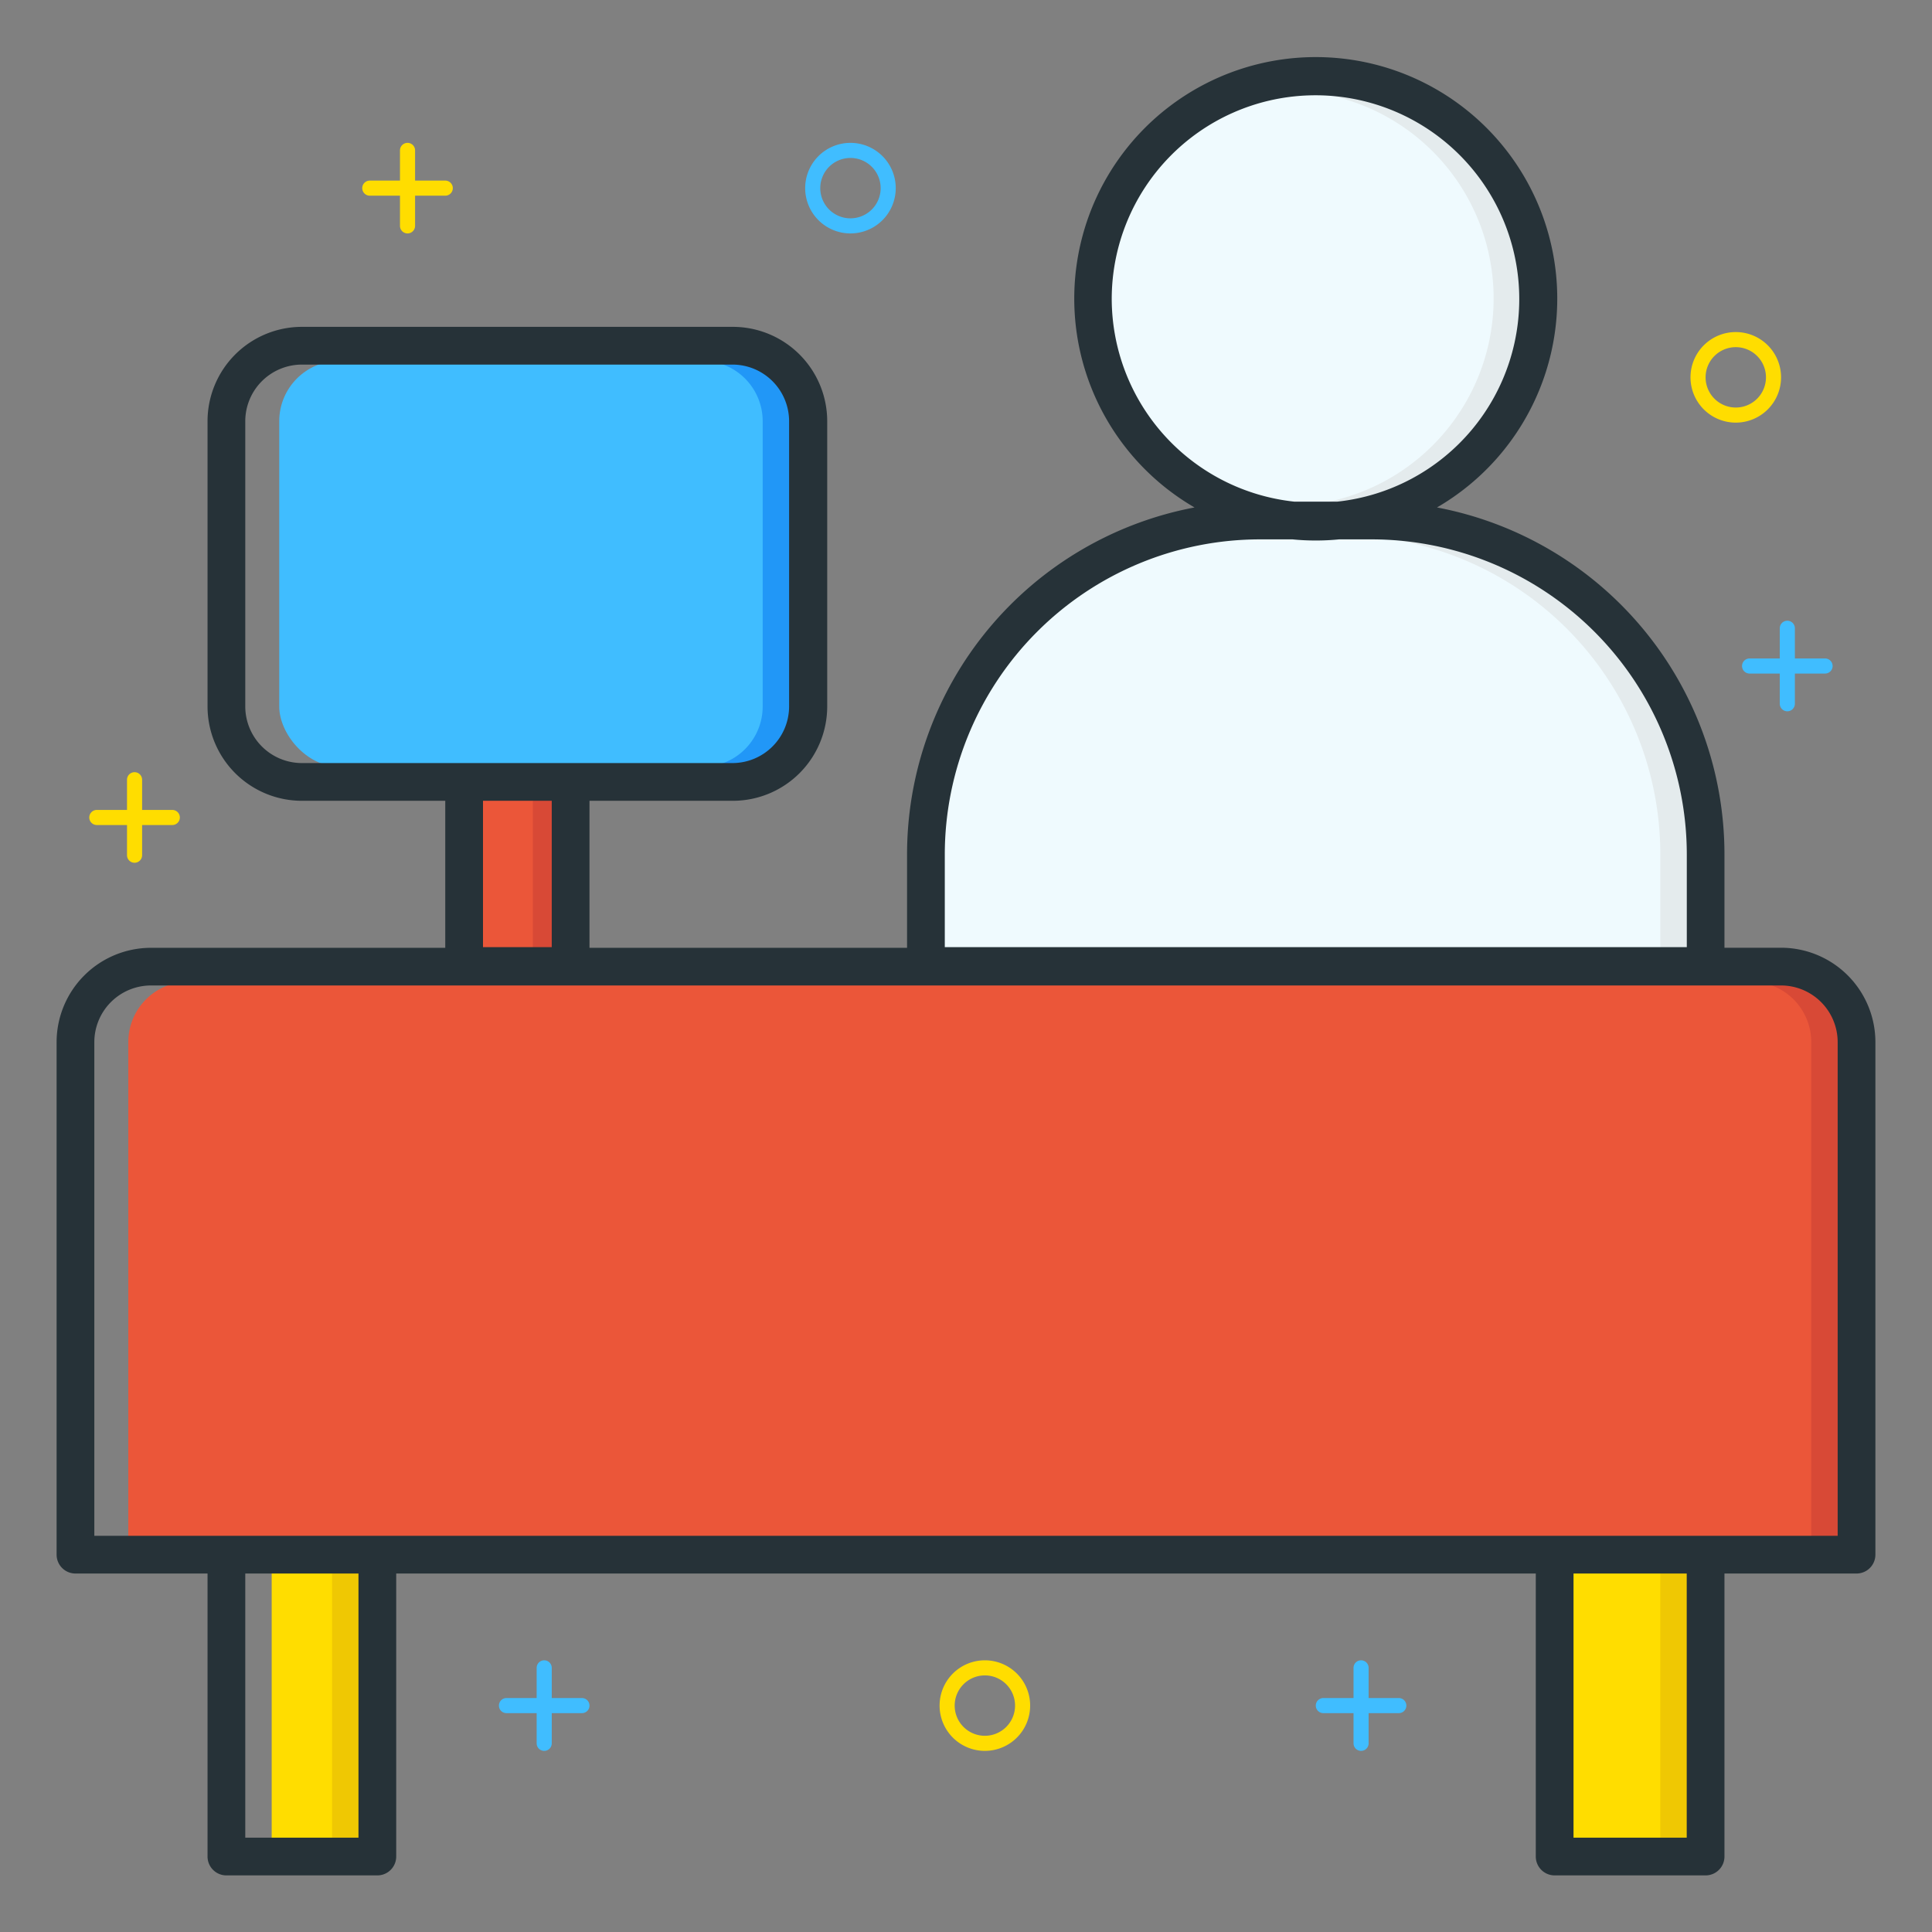 <svg id="Layer_1" data-name="Layer 1" xmlns="http://www.w3.org/2000/svg" viewBox="0 0 256 256"><rect x="0" y="0" width="256" height="256" fill="#808080" stroke="none"/><defs><style>.cls-1{fill:#fd0}.cls-2{fill:#40bdff}.cls-4{fill:#eb5639}.cls-5{fill:#d84936}.cls-8{fill:#efc803}</style></defs><path class="cls-1" d="M22.83 107.32h-4v-4a1 1 0 0 0-2 0v4h-4a1 1 0 0 0 0 2h4v4a1 1 0 0 0 2 0v-4h4a1 1 0 0 0 0-2M59 23.93h-4v-4a1 1 0 0 0-2 0v4h-4a1 1 0 0 0 0 2h4v4a1 1 0 1 0 2 0v-4h4a1 1 0 0 0 0-2"/><path class="cls-2" d="M77.11 225h-4v-4a1 1 0 0 0-2 0v4h-4a1 1 0 0 0 0 2h4v4a1 1 0 0 0 2 0v-4h4a1 1 0 1 0 0-2m108.24 0h-4v-4a1 1 0 0 0-2 0v4h-4a1 1 0 1 0 0 2h4v4a1 1 0 0 0 2 0v-4h4a1 1 0 0 0 0-2m56.48-137.75h-4v-4a1 1 0 0 0-2 0v4h-4a1 1 0 0 0 0 2h4v4a1 1 0 0 0 2 0v-4h4a1 1 0 0 0 0-2M112.69 30.93a6 6 0 1 1 6-6 6 6 0 0 1-6 6m0-10a4 4 0 1 0 4 4 4 4 0 0 0-4-4"/><path class="cls-1" d="M130.5 232a6 6 0 1 1 6-6 6 6 0 0 1-6 6m0-10a4 4 0 1 0 4 4 4 4 0 0 0-4-4M230 56a6 6 0 1 1 6-6 6 6 0 0 1-6 6m0-10a4 4 0 1 0 4 4 4 4 0 0 0-4-4"/><rect class="cls-2" x="37" y="47.81" width="68.06" height="53.8" rx="8" ry="8"/><path d="M224 113.16a42.28 42.28 0 0 0-42.23-42.23h-4.39a31 31 0 0 1-6.1 0h-4.35a42.28 42.28 0 0 0-42.23 42.23V126H224Zm-52.5-46.24h5.75a27.55 27.55 0 1 0-5.75 0" style="fill:#effafe"/><path class="cls-4" d="M63.45 105.61h10.16V126H63.45z"/><path class="cls-5" d="M70.61 105.61h3V126h-3z"/><path class="cls-1" d="M208 208h16v36h-16z"/><path class="cls-4" d="M236 130.08H25a8 8 0 0 0-8 8V204h227v-65.92a8 8 0 0 0-8-8"/><path class="cls-1" d="M36 208h12v36H36z"/><path d="M97.06 47.81h-4a8 8 0 0 1 8 8v37.8a8 8 0 0 1-8 8h4a8 8 0 0 0 8-8v-37.8a8 8 0 0 0-8-8" style="fill:#2197f7"/><path d="m172.35 71-1.08-.08h-4a31 31 0 0 0 5.08.08m9.42-.08h-3.91A42.28 42.28 0 0 1 220 113.16V126h4v-12.84a42.28 42.28 0 0 0-42.23-42.24M174.35 12c-.67 0-1.34 0-2 .08a27.53 27.53 0 0 1 .9 54.84h4a27.54 27.54 0 0 0-2.9-54.92" style="fill:#e4ebed"/><path class="cls-8" d="M220 208h4v36h-4z"/><path class="cls-5" d="M236 130.08h-4a8 8 0 0 1 8 8V204h4v-65.92a8 8 0 0 0-8-8"/><path class="cls-8" d="M44 208h4v36h-4z"/><path d="M236 125.58h-7.5v-12.42a46.8 46.8 0 0 0-38.09-45.92 32 32 0 1 0-32.13 0 46.8 46.8 0 0 0-38.09 45.92v12.43H78.11v-19.48h19a12.51 12.51 0 0 0 12.5-12.5v-37.8a12.51 12.51 0 0 0-12.5-12.5H40a12.51 12.51 0 0 0-12.5 12.5v37.8a12.51 12.51 0 0 0 12.5 12.5h19v19.48H20a12.51 12.51 0 0 0-12.5 12.5V206a2.5 2.5 0 0 0 2.5 2.5h17.5V246a2.5 2.5 0 0 0 2.5 2.5h20a2.5 2.5 0 0 0 2.5-2.5v-37.5h151V246a2.5 2.5 0 0 0 2.5 2.5h20a2.5 2.5 0 0 0 2.5-2.5v-37.5H246a2.5 2.5 0 0 0 2.5-2.5v-67.92a12.51 12.51 0 0 0-12.5-12.5m-88.69-86a27 27 0 1 1 29.89 26.89h-5.7a27.07 27.07 0 0 1-24.19-26.93Zm-22.12 73.62a41.78 41.78 0 0 1 41.73-41.73h4.35c1 .1 2 .15 3.08.15s2.06-.05 3.08-.15h4.35a41.78 41.78 0 0 1 41.73 41.73v12.3h-98.32ZM40 101.11a7.51 7.51 0 0 1-7.5-7.5v-37.8a7.51 7.51 0 0 1 7.5-7.5h57.06a7.51 7.51 0 0 1 7.5 7.5v37.8a7.51 7.51 0 0 1-7.5 7.5zm33.11 5v19.39H64v-19.39ZM47.5 243.5h-15v-35h15Zm176 0h-15v-35h15Zm20-40h-231v-65.42a7.51 7.51 0 0 1 7.5-7.5h216a7.51 7.51 0 0 1 7.5 7.5Z" style="fill:#263238"/></svg>